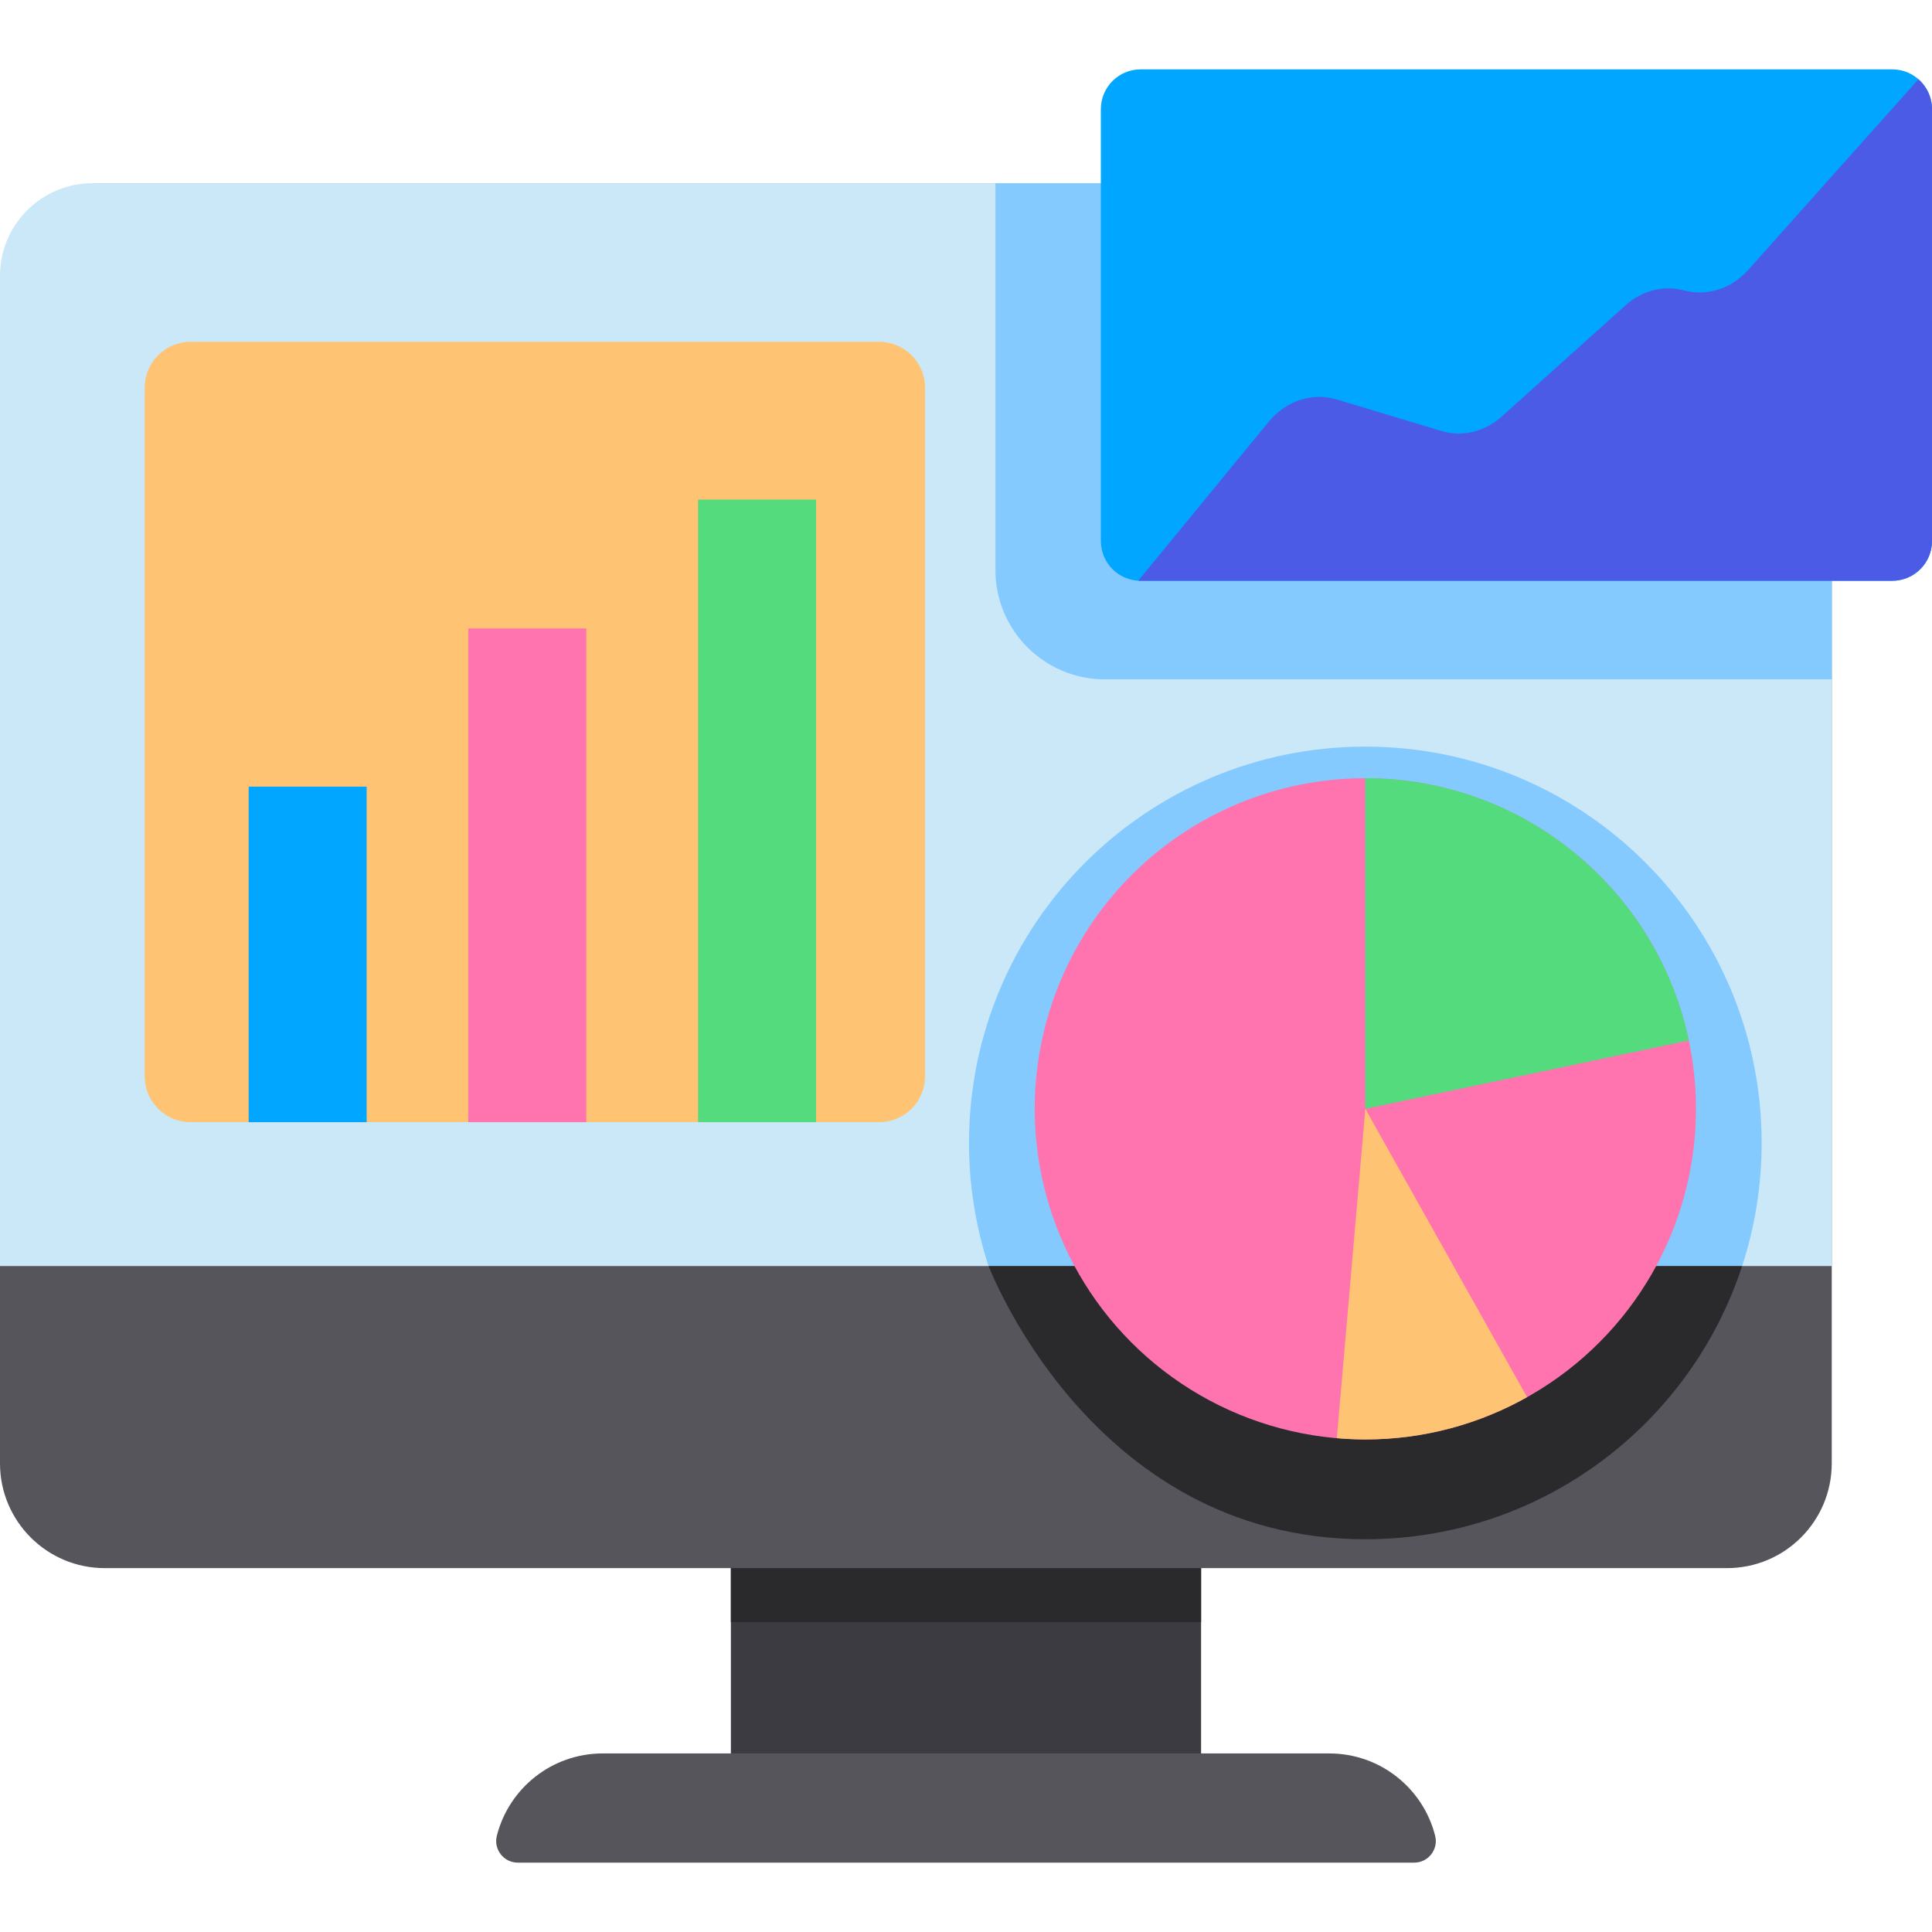 <?xml version="1.0" encoding="iso-8859-1"?>
<!-- Generator: Adobe Illustrator 19.0.0, SVG Export Plug-In . SVG Version: 6.00 Build 0)  -->
<svg version="1.1" id="Capa_1" xmlns="http://www.w3.org/2000/svg" xmlns:xlink="http://www.w3.org/1999/xlink" x="0px" y="0px"
	 viewBox="0 0 512 512" style="enable-background:new 0 0 512 512;" xml:space="preserve">
<rect x="193.69" y="413.189" style="fill:#3C3B41;" width="124.61" height="53.864"/>
<rect x="193.69" y="413.189" style="fill:#2A2A2C;" width="124.61" height="16.679"/>
<path style="fill:#57555C;" d="M457.674,415.568H27.757C12.427,415.568,0,403.14,0,387.81V76.309
	c0-15.33,12.427-27.757,27.757-27.757h429.916c15.33,0,27.757,12.427,27.757,27.757v311.502
	C485.431,403.14,473.004,415.568,457.674,415.568z"/>
<path style="fill:#CAE8F8;" d="M485.431,335.518h-46.34H283.924H0V73.095C0,59.54,10.989,48.551,24.544,48.551h436.342
	c13.556,0,24.544,10.989,24.544,24.544L485.431,335.518L485.431,335.518z"/>
<path style="fill:#57555C;" d="M352.278,464.68H159.722c-13.526,0-24.884,9.28-28.055,21.821c-0.913,3.61,1.829,7.116,5.553,7.116
	h237.56c3.724,0,6.466-3.506,5.553-7.116C377.162,473.96,365.803,464.68,352.278,464.68z"/>
<path style="fill:#84CAFF;" d="M361.826,197.863c-58.005,0-105.028,47.023-105.028,105.028c0,11.392,1.821,22.356,5.175,32.628
	h21.951H439.09h22.589c3.354-10.271,5.175-21.236,5.175-32.628C466.854,244.885,419.832,197.863,361.826,197.863z"/>
<path style="fill:#2A2A2C;" d="M439.09,335.518H283.924h-21.951c-0.831-2.543,25.946,72.4,99.853,72.4
	c46.614,0,86.128-30.37,99.853-72.4H439.09z"/>
<path style="fill:#FFC473;" d="M232.98,297.388H50.505c-6.719,0-12.165-5.446-12.165-12.165V102.748
	c0-6.719,5.446-12.165,12.165-12.165H232.98c6.719,0,12.165,5.446,12.165,12.165v182.475
	C245.145,291.942,239.699,297.388,232.98,297.388z"/>
<path style="fill:#84CAFF;" d="M460.887,48.551H263.801v102.515c0,15.994,12.965,28.959,28.959,28.959h192.672V73.095
	C485.431,59.54,474.442,48.551,460.887,48.551z"/>
<g>
	<path style="fill:#00A6FF;" d="M501.461,153.915H302.277c-5.82,0-10.539-4.718-10.539-10.539V28.921
		c0-5.82,4.718-10.539,10.539-10.539h199.184c5.82,0,10.539,4.718,10.539,10.539v114.456
		C512,149.197,507.281,153.915,501.461,153.915z"/>
	<rect x="65.897" y="208.469" style="fill:#00A6FF;" width="31.27" height="88.92"/>
</g>
<rect x="124.1" y="166.549" style="fill:#FF73AF;" width="31.27" height="130.84"/>
<rect x="185" y="132.399" style="fill:#53DB7D;" width="31.27" height="164.99"/>
<path style="fill:#4B5BE5;" d="M508.409,21.01l-45.11,50.51c-4.468,5.003-10.885,7.057-16.998,5.441l0,0
	c-5.427-1.435-11.136,0.017-15.505,3.941l-32.838,29.501c-4.523,4.063-10.47,5.467-16.046,3.789l-27.627-8.317
	c-6.526-1.965-13.475,0.309-18.077,5.915l-34.551,42.092c0.206,0.012,0.41,0.031,0.619,0.031h199.185
	c5.82,0,10.539-4.718,10.539-10.539V28.92C512,25.765,510.606,22.942,508.409,21.01z"/>
<circle style="fill:#FF73AF;" cx="361.83" cy="293.849" r="87.62"/>
<path style="fill:#53DB7D;" d="M447.564,275.726c-8.349-39.697-43.558-69.504-85.737-69.504v87.624L447.564,275.726z"/>
<path style="fill:#FFC473;" d="M361.826,293.846l-7.552,87.278c2.491,0.213,5.006,0.345,7.552,0.345
	c15.575,0,30.189-4.082,42.864-11.207L361.826,293.846z"/>
<g>
</g>
<g>
</g>
<g>
</g>
<g>
</g>
<g>
</g>
<g>
</g>
<g>
</g>
<g>
</g>
<g>
</g>
<g>
</g>
<g>
</g>
<g>
</g>
<g>
</g>
<g>
</g>
<g>
</g>
</svg>
